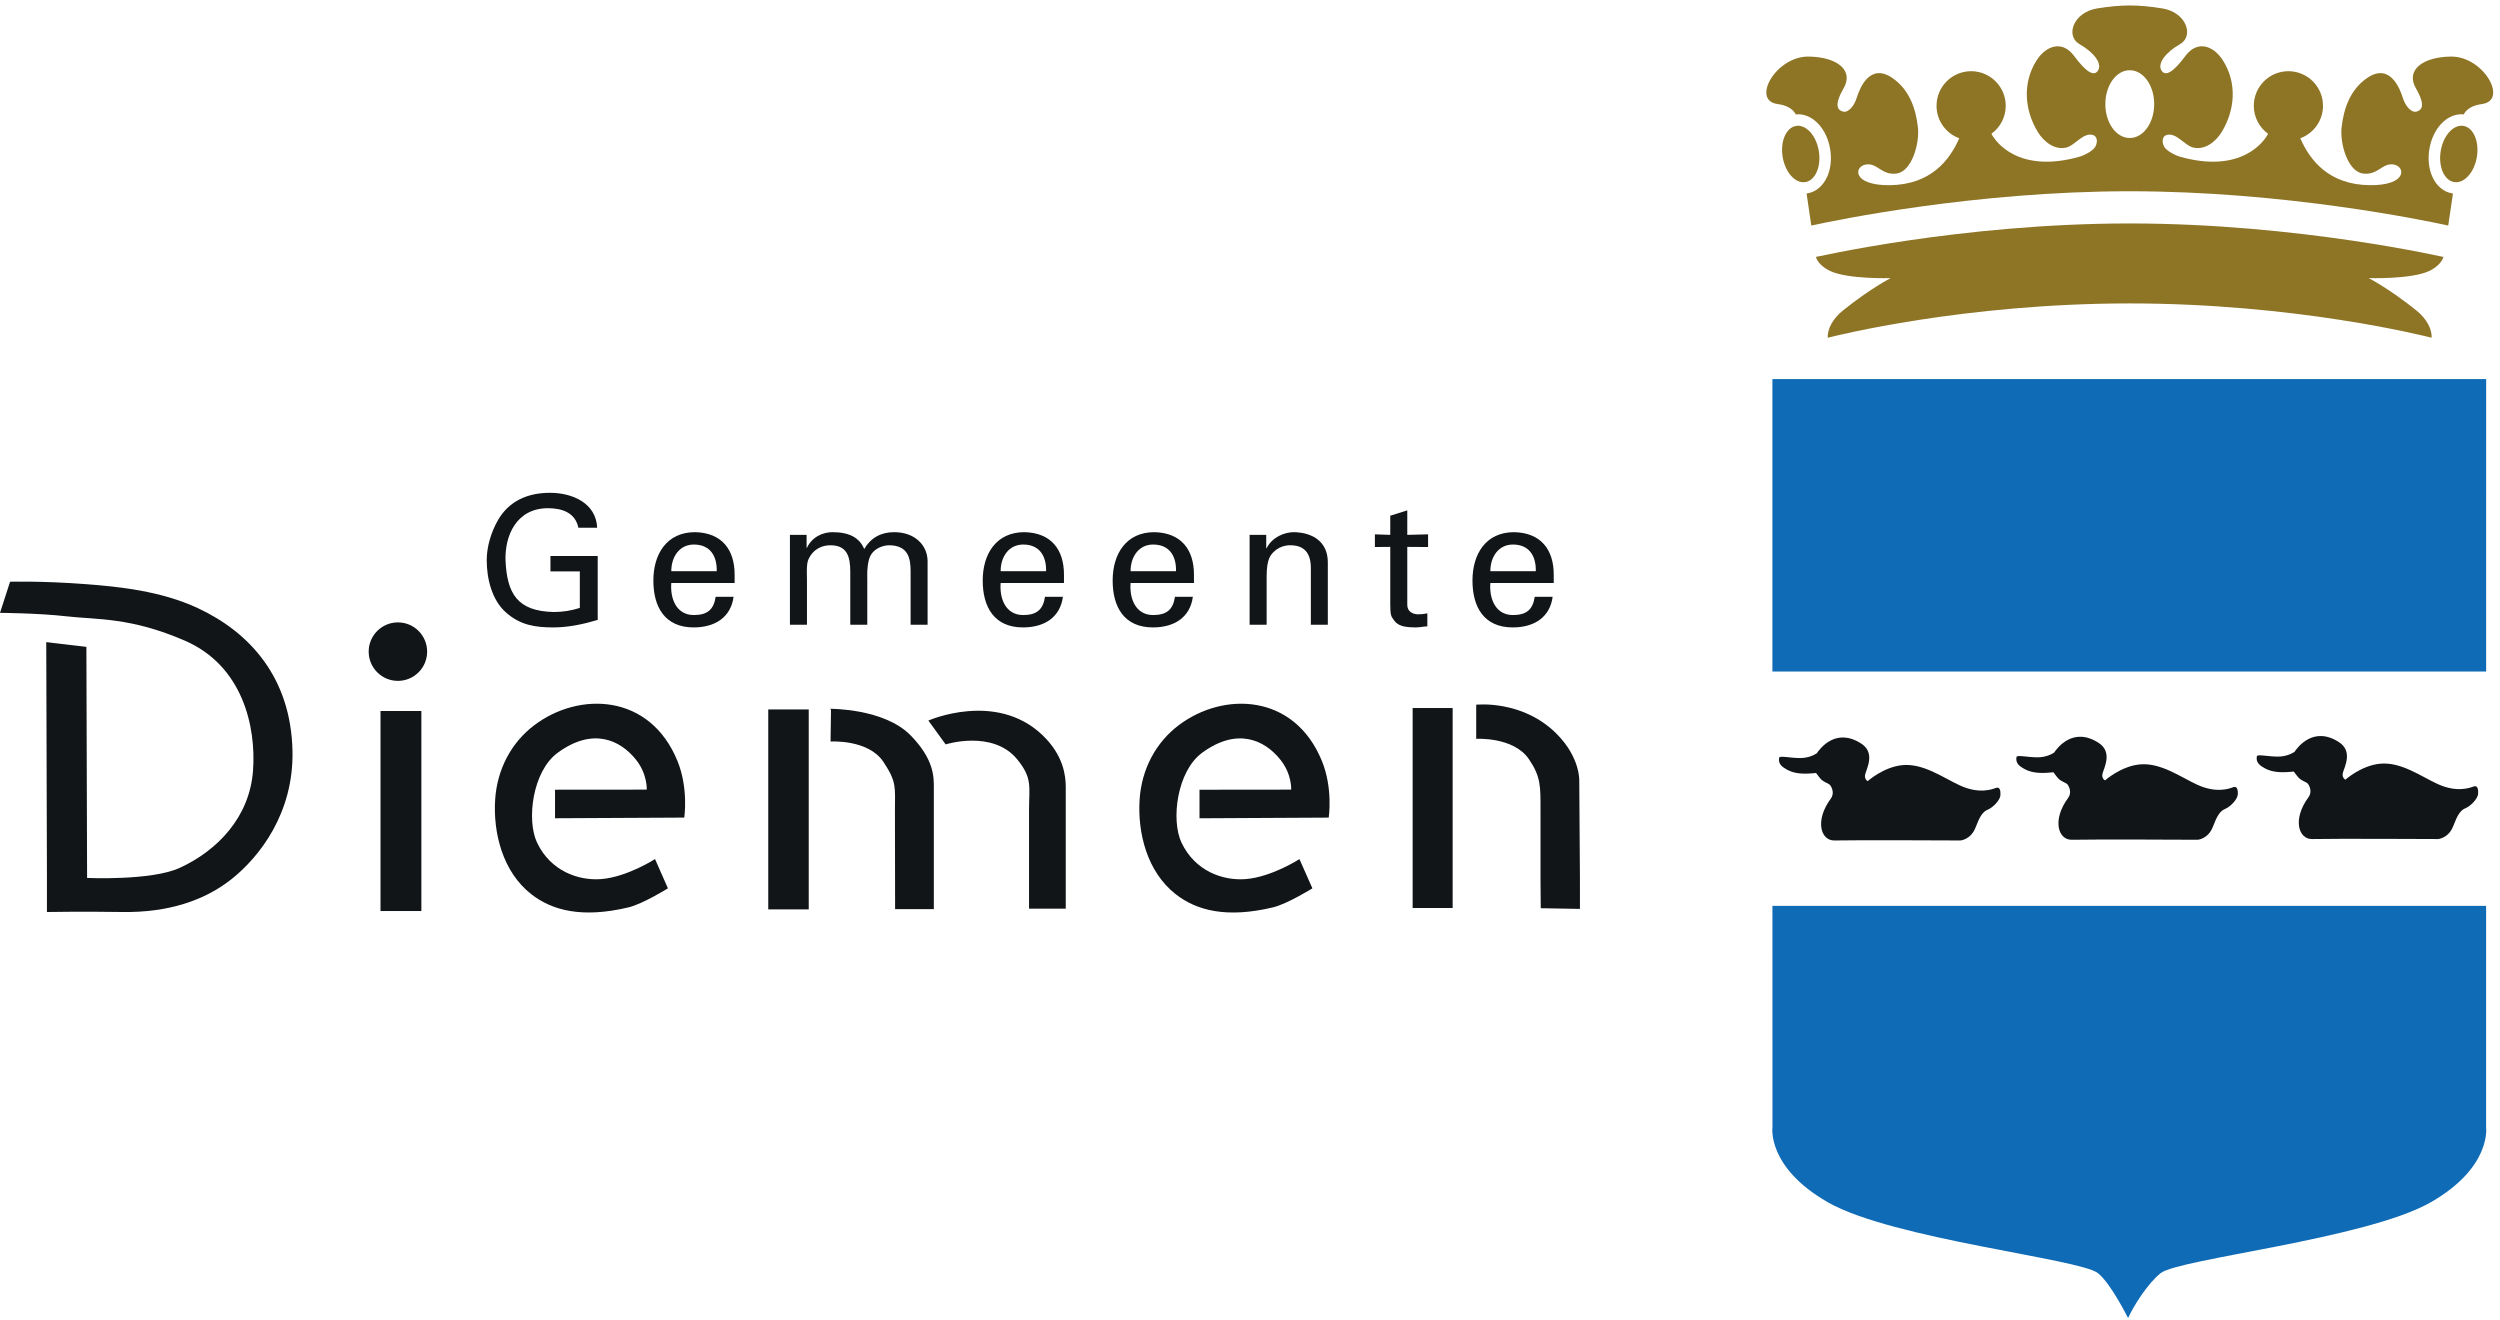 <?xml version="1.0" encoding="UTF-8" standalone="no"?>
<!DOCTYPE svg PUBLIC "-//W3C//DTD SVG 1.1//EN" "http://www.w3.org/Graphics/SVG/1.1/DTD/svg11.dtd">
<svg width="100%" height="100%" viewBox="0 0 1146 605" version="1.1" xmlns="http://www.w3.org/2000/svg" xmlns:xlink="http://www.w3.org/1999/xlink" xml:space="preserve" xmlns:serif="http://www.serif.com/" style="fill-rule:evenodd;clip-rule:evenodd;stroke-linejoin:round;stroke-miterlimit:2;">
    <g transform="matrix(4.167,0,0,4.167,0,0)">
        <path d="M63.627,58.052C63.269,56.361 61.794,55.907 60.277,55.907C56.791,55.907 55.532,58.955 55.61,61.617C55.768,65.258 56.868,67.249 60.948,67.326C61.912,67.326 62.876,67.167 63.784,66.875L63.784,62.859L60.554,62.859L60.554,61.166L65.752,61.166L65.752,68.195C64.117,68.683 62.482,69.021 60.867,69.021C58.861,69.021 57.229,68.764 55.672,67.386C54.096,66.008 53.543,63.625 53.543,61.617C53.543,60.139 54.035,58.526 54.765,57.245C56.004,55.076 58.091,54.212 60.515,54.212C62.916,54.212 65.573,55.315 65.692,58.052L63.627,58.052Z" style="fill:rgb(17,21,23);fill-rule:nonzero;"/>
        <path d="M80.814,64.135L80.814,63.212C80.814,60.473 79.418,58.606 76.462,58.542C73.332,58.542 71.875,60.967 71.875,63.861C71.875,66.776 73.137,69.021 76.308,69.021C78.669,69.021 80.4,67.9 80.698,65.653L78.728,65.653C78.514,67.091 77.782,67.659 76.325,67.659C74.416,67.659 73.708,65.87 73.847,64.135L80.814,64.135ZM73.847,62.836C73.847,61.221 74.77,59.903 76.325,59.903C78.138,59.903 78.887,61.185 78.844,62.836L73.847,62.836Z" style="fill:rgb(17,21,23);fill-rule:nonzero;"/>
        <path d="M88.732,60.259L88.771,60.259C89.361,59.016 90.58,58.542 91.583,58.542C93.457,58.542 94.559,59.173 95.07,60.395C95.779,59.173 96.904,58.542 98.359,58.542C100.645,58.542 102.042,59.983 102.042,61.754L102.042,68.726L100.173,68.726L100.173,62.876C100.173,61.516 99.975,59.983 97.789,59.983C97.217,59.983 95.957,60.298 95.603,61.516C95.348,62.425 95.408,63.409 95.408,63.643L95.408,68.726L93.537,68.726L93.537,62.876C93.537,61.166 93.14,59.983 91.349,59.983C90.58,59.983 89.48,60.278 88.908,61.597C88.693,62.11 88.771,63.409 88.771,63.643L88.771,68.726L86.899,68.726L86.899,58.839L88.732,58.839L88.732,60.259Z" style="fill:rgb(17,21,23);fill-rule:nonzero;"/>
        <path d="M117.045,64.135L117.045,63.212C117.045,60.473 115.648,58.606 112.695,58.542C109.563,58.542 108.106,60.967 108.106,63.861C108.106,66.776 109.367,69.021 112.537,69.021C114.9,69.021 116.631,67.9 116.928,65.653L114.959,65.653C114.74,67.091 114.016,67.659 112.555,67.659C110.646,67.659 109.938,65.87 110.078,64.135L117.045,64.135ZM110.078,62.836C110.078,61.221 111,59.903 112.555,59.903C114.367,59.903 115.117,61.185 115.078,62.836L110.078,62.836Z" style="fill:rgb(17,21,23);fill-rule:nonzero;"/>
        <path d="M131.344,64.135L131.344,63.212C131.344,60.473 129.945,58.606 126.988,58.542C123.859,58.542 122.4,60.967 122.4,63.861C122.4,66.776 123.664,69.021 126.832,69.021C129.195,69.021 130.925,67.9 131.223,65.653L129.256,65.653C129.041,67.091 128.309,67.659 126.85,67.659C124.943,67.659 124.232,65.87 124.371,64.135L131.344,64.135ZM124.371,62.836C124.371,61.221 125.297,59.903 126.85,59.903C128.662,59.903 129.412,61.185 129.371,62.836L124.371,62.836Z" style="fill:rgb(17,21,23);fill-rule:nonzero;"/>
        <path d="M139.295,60.298L139.34,60.298C139.965,59.055 141.344,58.542 142.33,58.542C143.02,58.542 146.07,58.721 146.07,61.892L146.07,68.726L144.203,68.726L144.203,62.504C144.203,60.867 143.51,59.983 141.938,59.983C141.938,59.983 140.912,59.921 140.123,60.71C139.844,60.985 139.34,61.418 139.34,63.349L139.34,68.726L137.465,68.726L137.465,58.839L139.295,58.839L139.295,60.298Z" style="fill:rgb(17,21,23);fill-rule:nonzero;"/>
        <path d="M152.939,58.839L152.939,56.733L154.811,56.143L154.811,58.839L157.098,58.781L157.098,60.177L154.811,60.161L154.811,66.537C154.811,67.249 155.363,67.582 156.035,67.582C156.332,67.582 156.725,67.542 157.018,67.463L157.018,68.901C156.582,68.919 156.172,69.021 155.738,69.021C155.285,69.021 154.932,69 154.479,68.919C154.184,68.863 153.691,68.703 153.377,68.274C153.041,67.8 152.939,67.762 152.939,66.44L152.939,60.161L151.248,60.177L151.248,58.781L152.939,58.839Z" style="fill:rgb(17,21,23);fill-rule:nonzero;"/>
        <path d="M170.922,64.135L170.922,63.212C170.922,60.473 169.521,58.606 166.564,58.542C163.436,58.542 161.982,60.967 161.982,63.861C161.982,66.776 163.244,69.021 166.41,69.021C168.775,69.021 170.506,67.9 170.803,65.653L168.832,65.653C168.617,67.091 167.891,67.659 166.432,67.659C164.521,67.659 163.813,65.87 163.949,64.135L170.922,64.135ZM163.949,62.836C163.949,61.221 164.875,59.903 166.432,59.903C168.242,59.903 168.988,61.185 168.949,62.836L163.949,62.836Z" style="fill:rgb(17,21,23);fill-rule:nonzero;"/>
        <path d="M0,67.418L1.108,63.993C1.108,63.993 4.665,63.898 9.373,64.255C13.182,64.542 17.744,65.024 21.783,66.909C27.396,69.532 32.003,74.467 32.176,82.609C32.322,89.493 28.507,94.281 25.516,96.674C22.523,99.069 18.489,100.401 13.477,100.327C8.988,100.258 5.164,100.327 5.164,100.327L5.164,96.668L5.088,70.638L9.504,71.16L9.581,96.581C9.581,96.581 16.645,96.901 19.755,95.479C23.953,93.557 27.461,89.865 27.834,84.779C28.193,79.911 26.681,73.233 20.351,70.485C14.333,67.873 10.675,68.185 7.258,67.794C4.276,67.45 0,67.418 0,67.418Z" style="fill:rgb(17,21,23);fill-rule:nonzero;"/>
        <rect x="41.858" y="78.215" width="4.496" height="22.004" style="fill:rgb(17,21,23);fill-rule:nonzero;"/>
        <path d="M40.557,71.683C40.557,69.907 41.997,68.467 43.772,68.467C45.551,68.467 46.988,69.907 46.988,71.683C46.988,73.46 45.551,74.901 43.772,74.901C41.997,74.901 40.557,73.46 40.557,71.683Z" style="fill:rgb(17,21,23);fill-rule:nonzero;"/>
        <path d="M61.058,86.873L61.058,90.014L75.273,89.941C75.273,89.941 75.761,86.753 74.53,83.723C71.501,76.282 63.702,76.049 58.77,79.782C56.293,81.655 54.684,84.565 54.469,87.986C54.242,91.602 55.282,95.907 58.461,98.381C60.74,100.153 64.029,101.037 69.138,99.817C70.71,99.443 73.477,97.722 73.477,97.722L72.057,94.502C72.057,94.502 68.996,96.479 66.139,96.705C63.64,96.901 60.572,95.832 59.083,92.7C57.9,90.215 58.577,84.844 61.341,82.816C65.154,80.013 68.188,81.337 69.979,83.591C71.239,85.186 71.147,86.864 71.147,86.864L61.058,86.873Z" style="fill:rgb(17,21,23);fill-rule:nonzero;"/>
        <rect x="84.514" y="78.044" width="4.452" height="21.996" style="fill:rgb(17,21,23);fill-rule:nonzero;"/>
        <path d="M91.417,78.122L91.367,81.575C91.367,81.575 95.505,81.299 97.179,83.808C98.671,86.054 98.45,86.576 98.45,89.196C98.45,91.814 98.468,100.01 98.468,100.01L102.729,100.01C102.729,100.01 102.74,87.61 102.729,86.556C102.722,85.507 102.77,83.54 100.169,80.892C97.255,77.918 91.339,77.974 91.339,77.974" style="fill:rgb(17,21,23);fill-rule:nonzero;"/>
        <rect x="155.4" y="77.888" width="4.401" height="21.998" style="fill:rgb(17,21,23);fill-rule:nonzero;"/>
        <path d="M162.393,81.279C162.393,81.279 166.496,81.022 168.193,83.516C169.516,85.46 169.467,86.516 169.467,89.133L169.467,96.691L169.494,99.91L173.805,99.986L173.803,96.542L173.73,85.84C173.73,85.84 173.826,83.364 171.305,80.792C167.537,76.942 162.393,77.524 162.393,77.524" style="fill:rgb(17,21,23);fill-rule:nonzero;"/>
        <path d="M102.127,79.267L104.029,81.889C104.029,81.889 109.201,80.247 111.895,83.528C113.604,85.613 113.201,86.532 113.201,89.148L113.201,99.959L117.24,99.959C117.24,99.959 117.248,87.559 117.24,86.509C117.229,85.458 117.06,83.125 114.654,80.845C109.535,75.99 102.127,79.267 102.127,79.267Z" style="fill:rgb(17,21,23);fill-rule:nonzero;"/>
        <path d="M131.953,86.875L131.953,90.018L146.168,89.943C146.168,89.943 146.656,86.755 145.424,83.725C142.393,76.282 134.6,76.051 129.664,79.782C127.185,81.655 125.578,84.567 125.363,87.988C125.135,91.607 126.176,95.911 129.352,98.383C131.629,100.157 134.922,101.039 140.029,99.819C141.604,99.443 144.373,97.726 144.373,97.726L142.949,94.508C142.949,94.508 139.891,96.481 137.031,96.707C134.531,96.902 131.467,95.836 129.977,92.702C128.797,90.217 129.473,84.848 132.234,82.816C136.047,80.015 139.082,81.337 140.871,83.597C142.135,85.19 142.041,86.864 142.041,86.864L131.953,86.875Z" style="fill:rgb(17,21,23);fill-rule:nonzero;"/>
        <path d="M273.493,73.877L273.495,41.699L194.977,41.699L194.978,73.877L273.493,73.877ZM273.489,124.021L273.491,99.652L194.981,99.652L194.983,124.021C194.983,124.021 194.36,128.42 201.086,132.264C208.17,136.311 228.788,138.469 230.784,140.051C232.216,141.187 234.103,145 234.103,145C234.695,143.68 236.257,141.187 237.692,140.051C239.69,138.469 260.299,136.311 267.394,132.264C274.112,128.42 273.489,124.021 273.489,124.021Z" style="fill:rgb(15,107,181);fill-rule:nonzero;"/>
        <path d="M219.577,86.673C219.166,86.822 217.747,87.382 215.619,86.411C213.795,85.579 211.587,83.946 209.272,84.171C207.196,84.372 205.465,85.926 205.465,85.926C205.465,85.926 205.017,85.739 205.203,85.104C205.39,84.47 206.272,82.801 204.775,81.817C201.956,79.965 200.195,82.371 199.858,82.869C199.492,83.106 198.863,83.397 197.987,83.391C196.878,83.383 195.77,83.102 195.719,83.358C195.579,84.071 196.104,84.401 196.608,84.681C197.502,85.177 198.591,85.109 198.976,85.097C199.336,85.086 199.778,85.032 199.778,85.032C199.778,85.032 200.21,85.619 200.338,85.737C200.787,86.148 201.171,86.149 201.358,86.411C201.544,86.673 201.811,87.303 201.395,87.867C199.604,90.294 200.311,92.496 201.806,92.458C204.121,92.401 215.657,92.458 215.657,92.458C215.657,92.458 216.814,92.385 217.336,91.003C217.785,89.816 218.121,89.286 218.681,89.062C219.24,88.838 220.024,88.015 220.062,87.493C220.098,86.971 219.989,86.523 219.577,86.673Z" style="fill:rgb(17,21,23);fill-rule:nonzero;"/>
        <path d="M245.686,86.594C245.275,86.743 243.856,87.302 241.727,86.332C239.905,85.5 237.696,83.868 235.382,84.092C233.304,84.294 231.574,85.847 231.574,85.847C231.574,85.847 231.125,85.66 231.312,85.025C231.5,84.391 232.382,82.722 230.886,81.737C228.067,79.886 226.303,82.293 225.968,82.79C225.6,83.027 224.972,83.318 224.096,83.311C222.988,83.304 221.879,83.023 221.829,83.279C221.689,83.991 222.211,84.323 222.718,84.603C223.611,85.098 224.701,85.031 225.085,85.017C225.445,85.006 225.888,84.952 225.888,84.952C225.888,84.952 226.32,85.541 226.448,85.659C226.895,86.069 227.28,86.071 227.467,86.332C227.653,86.594 227.92,87.224 227.503,87.788C225.712,90.215 226.421,92.418 227.915,92.38C230.23,92.321 241.767,92.38 241.767,92.38C241.767,92.38 242.922,92.305 243.444,90.924C243.894,89.737 244.229,89.207 244.79,88.982C245.349,88.758 246.134,87.936 246.171,87.415C246.208,86.892 246.097,86.443 245.686,86.594Z" style="fill:rgb(17,21,23);fill-rule:nonzero;"/>
        <path d="M272.128,86.515C271.716,86.663 270.298,87.223 268.169,86.253C266.345,85.421 264.138,83.788 261.821,84.014C259.745,84.214 258.015,85.767 258.015,85.767C258.015,85.767 257.566,85.581 257.752,84.946C257.94,84.312 258.823,82.642 257.327,81.658C254.508,79.806 252.745,82.213 252.409,82.711C252.042,82.948 251.414,83.239 250.538,83.232C249.431,83.224 248.321,82.944 248.27,83.2C248.13,83.913 248.653,84.244 249.159,84.524C250.052,85.019 251.143,84.951 251.526,84.939C251.887,84.927 252.328,84.874 252.328,84.874C252.328,84.874 252.762,85.461 252.89,85.579C253.337,85.99 253.722,85.992 253.909,86.253C254.096,86.515 254.362,87.144 253.945,87.709C252.153,90.136 252.863,92.338 254.356,92.301C256.67,92.243 268.208,92.301 268.208,92.301C268.208,92.301 269.364,92.225 269.886,90.845C270.335,89.658 270.671,89.127 271.229,88.904C271.79,88.68 272.575,87.858 272.612,87.336C272.649,86.812 272.538,86.365 272.128,86.515Z" style="fill:rgb(17,21,23);fill-rule:nonzero;"/>
        <path d="M201.24,37.409L201.24,37.408L201.24,37.409ZM266.794,37.409L266.794,37.408L266.794,37.409Z" style="fill:rgb(152,128,68);fill-rule:nonzero;"/>
        <path d="M258.737,26.466C252.352,25.523 243.63,24.582 234.281,24.581L234.277,24.581C224.929,24.582 216.206,25.523 209.822,26.466C206.63,26.937 204.022,27.409 202.214,27.763C201.214,27.957 200.233,28.16 199.759,28.264C199.957,28.925 200.656,29.507 201.382,29.835C203.394,30.741 207.99,30.593 207.99,30.593C207.99,30.593 205.762,31.723 202.748,34.147C201.569,35.095 201.023,36.223 201.062,37.155C201.897,36.941 216.052,33.38 234.279,33.378C252.507,33.38 266.661,36.941 267.497,37.155C267.536,36.223 266.989,35.095 265.81,34.147C262.796,31.723 260.569,30.593 260.569,30.593C260.569,30.593 265.163,30.741 267.177,29.835C267.903,29.507 268.601,28.925 268.8,28.264C268.325,28.16 267.345,27.957 266.345,27.763C264.536,27.409 261.928,26.937 258.737,26.466Z" style="fill:rgb(142,116,37);fill-rule:nonzero;"/>
        <path d="M270.999,13.85C270.927,13.839 270.854,13.832 270.782,13.832C269.757,13.833 268.761,15.015 268.497,16.609C268.212,18.315 268.872,19.847 269.97,20.029C270.042,20.042 270.116,20.047 270.188,20.047C271.212,20.047 272.208,18.865 272.472,17.271C272.757,15.564 272.097,14.034 270.999,13.85Z" style="fill:rgb(142,116,37);fill-rule:nonzero;"/>
        <path d="M200.082,16.609C199.817,15.015 198.822,13.833 197.797,13.832C197.724,13.832 197.652,13.839 197.58,13.85C196.482,14.034 195.822,15.564 196.106,17.271C196.371,18.865 197.366,20.047 198.391,20.047C198.463,20.047 198.536,20.042 198.608,20.029C199.706,19.847 200.366,18.315 200.082,16.609Z" style="fill:rgb(142,116,37);fill-rule:nonzero;"/>
        <path d="M234.301,15.18L234.301,15.178C234.298,15.178 234.294,15.177 234.291,15.177L234.291,15.179L234.287,15.179L234.287,15.177C234.284,15.177 234.28,15.178 234.277,15.178L234.277,15.18C232.796,15.177 231.602,13.509 231.602,11.452C231.602,9.395 232.796,7.73 234.277,7.727L234.277,7.728C234.28,7.728 234.284,7.729 234.287,7.729L234.287,7.727L234.291,7.727L234.291,7.729C234.294,7.729 234.298,7.728 234.301,7.728L234.301,7.727C235.782,7.73 236.977,9.395 236.977,11.452C236.977,13.509 235.782,15.177 234.301,15.18ZM269.624,6.223C266.46,6.264 264.632,7.738 265.763,9.705C266.899,11.672 266.372,12.126 265.839,12.276C265.311,12.43 264.632,11.748 264.327,10.763C264.02,9.78 262.925,6.854 260.405,8.577C258.549,9.847 257.831,11.909 257.595,13.994C257.39,15.802 258.269,18.862 259.935,19.088C261.604,19.317 262.056,17.867 263.343,18.102C264.649,18.341 264.8,20.416 260.694,20.371C256.206,20.323 254.114,17.649 253.056,15.227L253.018,15.222C254.491,14.695 255.547,13.293 255.547,11.64C255.547,9.537 253.843,7.833 251.74,7.833C249.638,7.833 247.933,9.537 247.933,11.64C247.933,12.906 248.556,14.025 249.507,14.718C249.085,15.555 246.561,19.141 239.811,17.24C239.321,17.102 238.464,16.657 238.157,16.256C237.848,15.853 237.729,15.012 238.374,14.842C239.418,14.566 240.321,15.997 241.253,16.226C242.573,16.55 243.774,15.561 244.413,14.505C245.895,12.053 246.082,9.109 244.565,6.687C243.499,4.982 241.705,4.409 240.417,6.147C239.128,7.887 238.222,8.494 237.767,7.738C237.316,6.982 238.222,5.769 239.811,4.862C241.401,3.952 240.509,1.341 237.853,0.922C236.507,0.709 235.403,0.602 234.301,0.602L234.301,0.601L234.291,0.601L234.291,0.602L234.287,0.602L234.287,0.601L234.277,0.601L234.277,0.602C233.175,0.602 232.072,0.709 230.725,0.922C228.07,1.341 227.177,3.952 228.768,4.862C230.356,5.769 231.262,6.982 230.812,7.738C230.356,8.494 229.45,7.887 228.161,6.147C226.874,4.409 225.08,4.982 224.012,6.687C222.497,9.109 222.684,12.053 224.165,14.505C224.804,15.561 226.005,16.55 227.325,16.226C228.258,15.997 229.161,14.566 230.205,14.842C230.848,15.012 230.73,15.853 230.421,16.256C230.114,16.657 229.257,17.102 228.768,17.24C222.017,19.141 219.494,15.555 219.072,14.718C220.023,14.025 220.645,12.906 220.645,11.64C220.645,9.537 218.941,7.833 216.838,7.833C214.736,7.833 213.032,9.537 213.032,11.64C213.032,13.293 214.088,14.695 215.56,15.222L215.523,15.227C214.464,17.649 212.373,20.323 207.885,20.371C203.779,20.416 203.929,18.341 205.235,18.102C206.523,17.867 206.975,19.317 208.643,19.088C210.308,18.862 211.188,15.802 210.983,13.994C210.747,11.909 210.028,9.847 208.173,8.577C205.654,6.854 204.558,9.78 204.251,10.763C203.946,11.748 203.267,12.43 202.74,12.276C202.206,12.126 201.679,11.672 202.816,9.705C203.946,7.738 202.118,6.264 198.955,6.223C195.371,6.179 192.602,11.065 195.551,11.446C196.573,11.577 197.144,11.97 197.46,12.428C197.476,12.424 197.498,12.482 197.524,12.584C197.615,12.574 197.706,12.567 197.797,12.567C199.475,12.567 200.961,14.18 201.331,16.401C201.507,17.463 201.399,18.525 201.026,19.391C200.578,20.431 199.772,21.119 198.816,21.278C198.79,21.282 198.763,21.284 198.737,21.288L199.255,24.812C201.966,24.217 217.313,21.041 234.289,21.039C251.265,21.041 266.612,24.217 269.323,24.812L269.841,21.288C269.815,21.284 269.788,21.282 269.763,21.278C268.806,21.119 268.001,20.431 267.554,19.391C267.179,18.525 267.071,17.463 267.247,16.401C267.618,14.18 269.104,12.567 270.782,12.567C270.872,12.567 270.964,12.574 271.054,12.584C271.079,12.482 271.102,12.424 271.118,12.428C271.435,11.97 272.005,11.577 273.026,11.446C275.976,11.065 273.208,6.179 269.624,6.223Z" style="fill:rgb(142,116,37);fill-rule:nonzero;"/>
    </g>
</svg>
